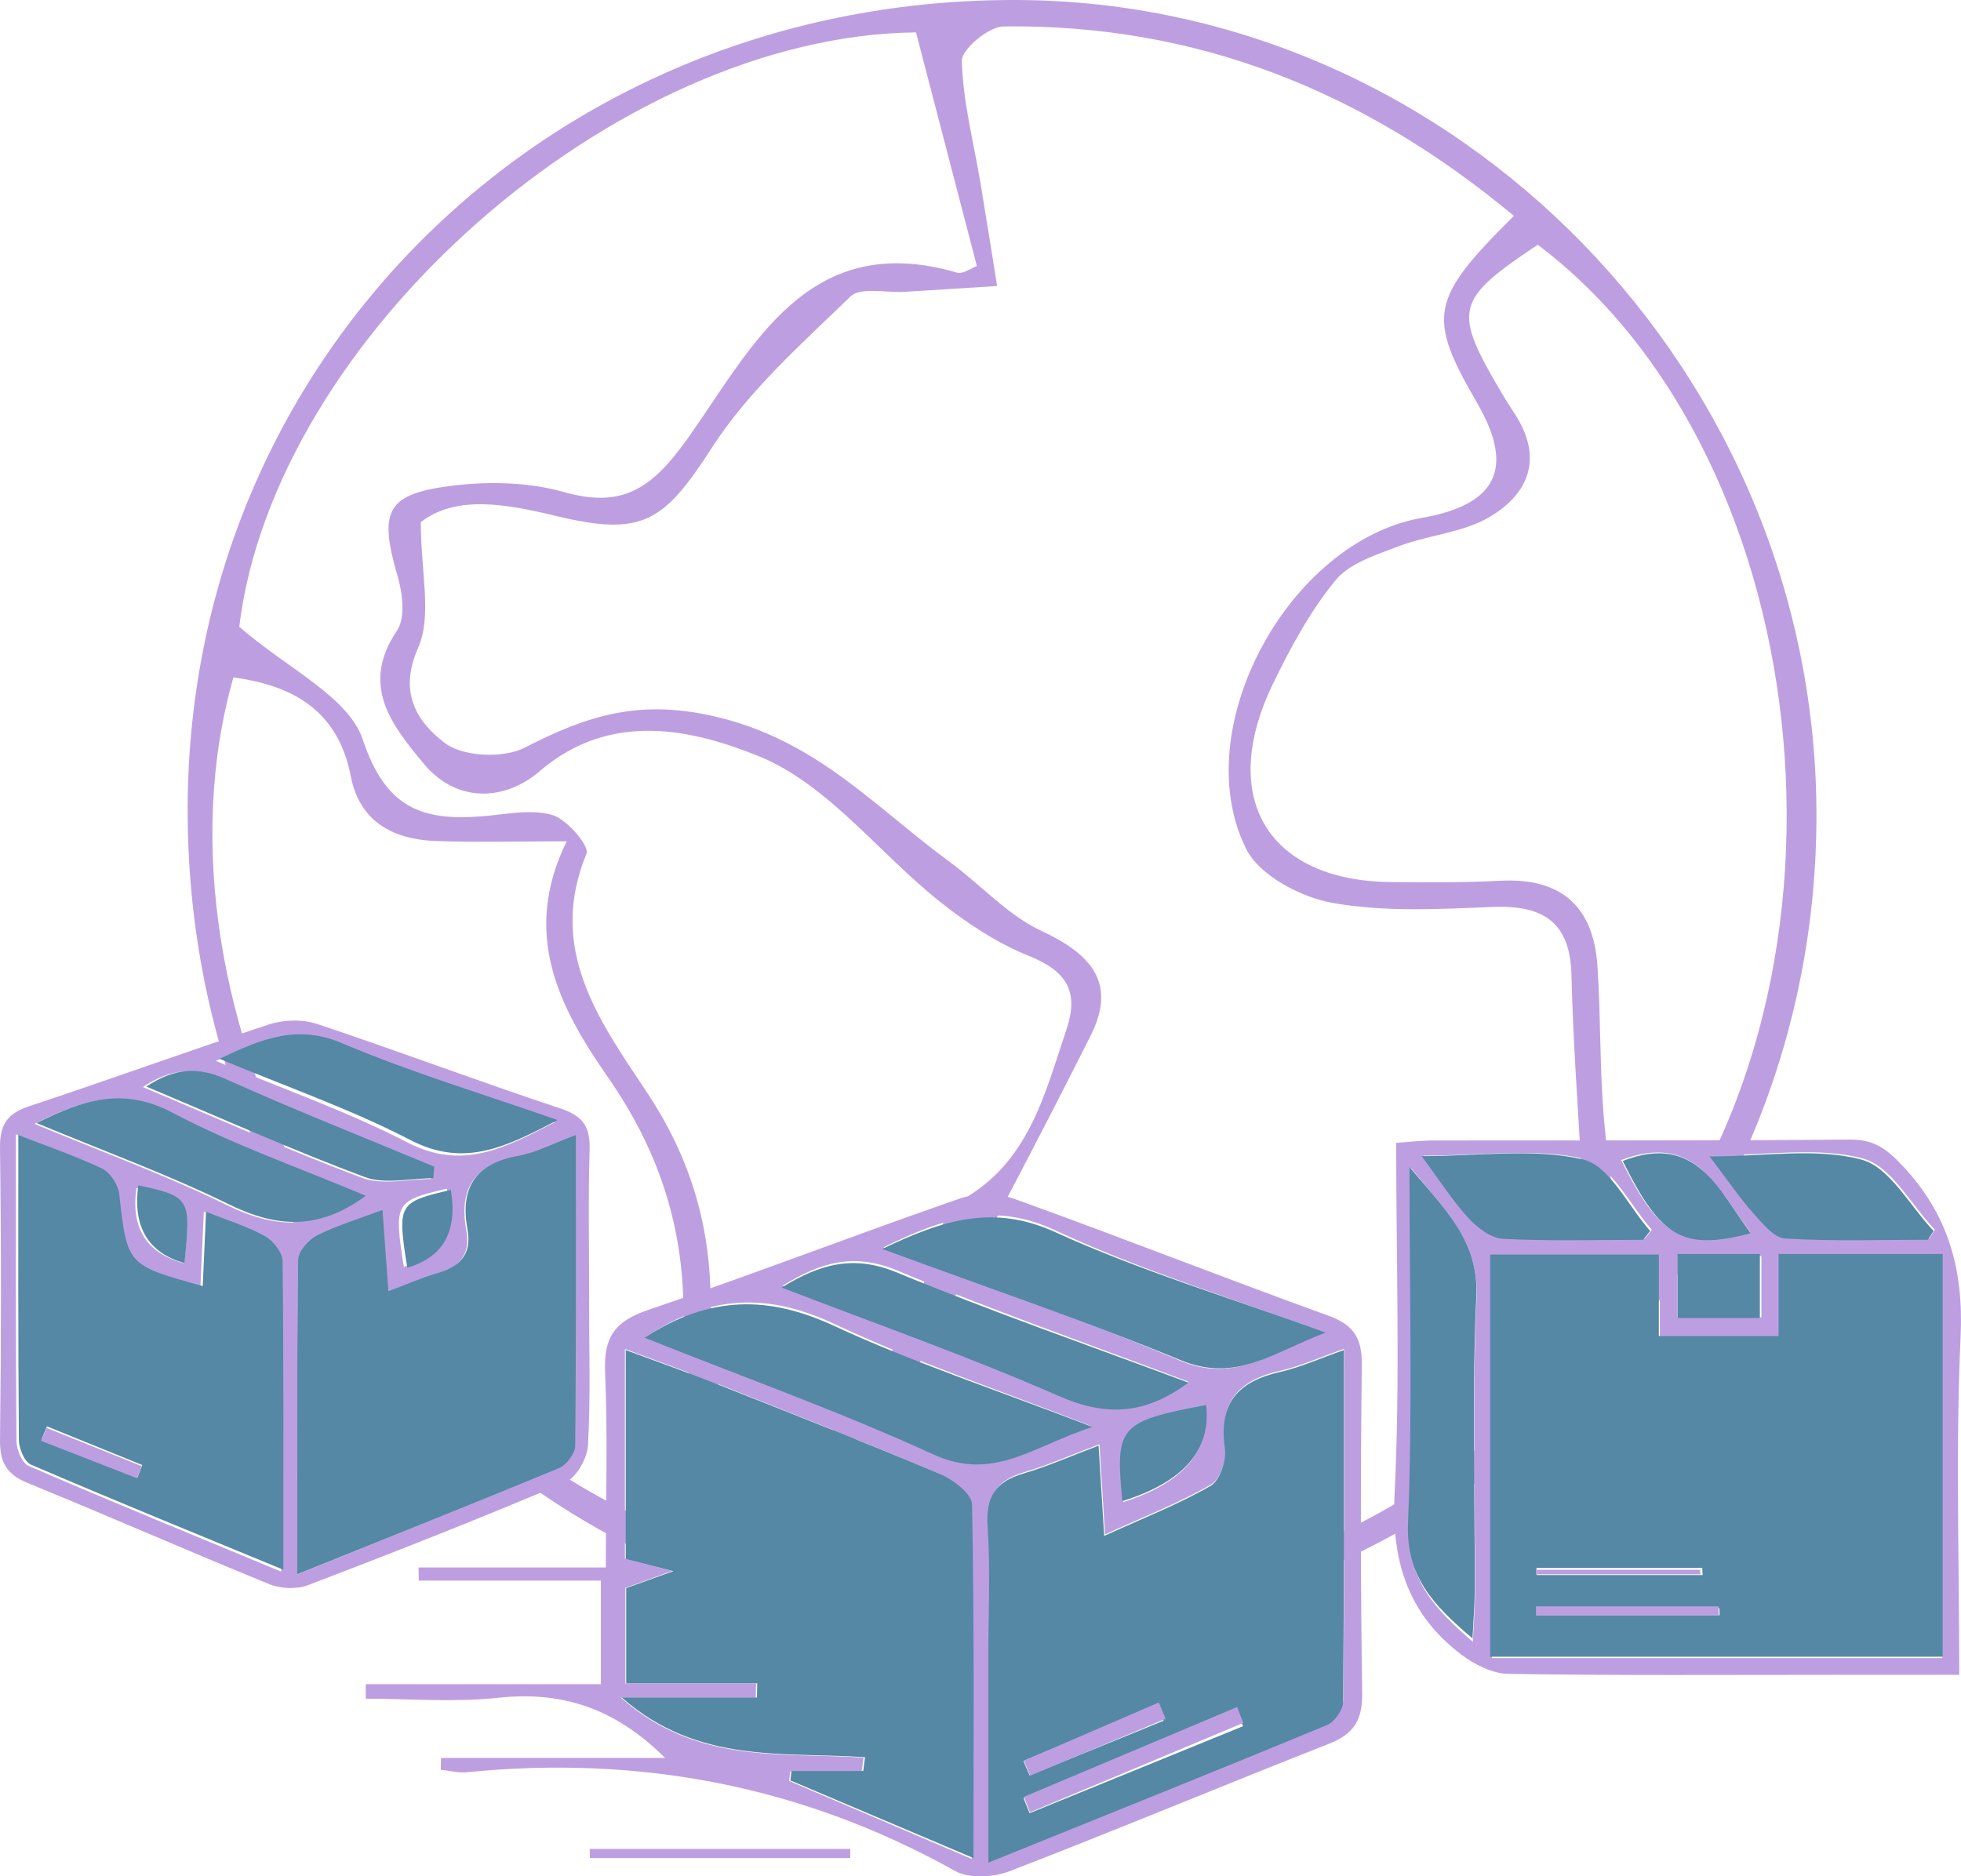 <svg width="372" height="356" viewBox="0 0 372 356" fill="none" xmlns="http://www.w3.org/2000/svg">
<path d="M189.823 310.07C102.684 309.662 35.049 240.627 35.603 152.671C36.147 66.619 105.423 -0.479 193.21 0.003C276.366 0.463 344.974 70.91 344.577 155.455C344.179 241.381 275.029 310.467 189.823 310.059V310.07ZM287.174 40.946C258.535 17.125 226.803 4.545 190.335 5.016C187.534 5.058 182.392 9.359 182.455 11.557C182.674 19.333 184.712 27.047 186.008 34.792C187.095 41.281 188.109 47.78 189.154 54.269C183.322 54.635 177.479 55.002 171.647 55.368C168.135 55.588 163.254 54.395 161.331 56.258C152.018 65.269 142.016 74.144 135.075 84.893C125.992 98.959 122.021 101.89 105.475 97.891C96.068 95.62 86.546 93.862 79.826 99.053C79.826 108.577 82.01 116.846 79.303 122.937C75.446 131.624 79.376 137.16 84.383 140.97C87.822 143.586 95.483 143.921 99.517 141.859C111.579 135.674 121.644 132.388 136.821 136.229C155.405 140.938 166.39 153.456 180.113 163.493C186.008 167.805 191.119 173.624 197.579 176.628C206.954 180.992 211.929 186.476 206.902 196.471C196.387 217.382 185.433 238.074 174.375 258.702C173.142 260.994 169.536 261.926 168.01 264.155C165.261 268.174 161.854 272.497 161.226 277.039C160.129 284.962 160.923 293.157 160.923 301.383C163.474 302.199 165.742 303.34 168.104 303.612C214.678 308.981 256.131 297.772 291.208 265.579C301.211 256.4 310.158 247.514 301.274 232.433C299.403 229.261 300.155 224.468 299.915 220.418C299.225 208.612 298.389 196.817 298.107 185C297.856 174.838 292.64 171.698 283.171 172.075C273.011 172.483 262.591 173.08 252.703 171.29C246.714 170.212 238.896 166.078 236.398 161.065C225.026 138.259 244.54 102.654 269.761 98.247C283.976 95.756 287.341 88.796 280.265 76.562C270.681 60.015 271.193 56.833 287.195 40.946H287.174ZM45.376 118.907C54.615 126.935 66.123 132.189 68.841 140.373C73.168 153.382 80.171 155.769 91.407 154.879C95.87 154.523 100.636 153.456 104.733 154.607C107.513 155.392 111.851 160.51 111.266 161.944C103.782 180.06 113.575 193.509 122.648 207.136C130.529 218.973 134.595 231.48 134.804 246.07C134.992 258.818 137.573 271.764 140.918 284.135C142.475 289.87 148.349 294.444 152.269 299.541C153.889 293.251 155.687 286.992 157.077 280.65C158.331 274.914 157.244 265.662 160.453 263.894C172.18 257.436 174.271 246.593 177.542 235.74C178.431 232.788 179.998 229.042 182.392 227.702C195.196 220.533 198.143 207.659 202.303 195.341C204.749 188.088 202.303 184.226 195.196 181.369C189.102 178.92 183.353 175.11 178.19 170.986C166.672 161.808 156.931 148.725 143.96 143.482C131.647 138.51 115.938 134.627 102.308 146.37C95.974 151.823 86.734 152.618 80.296 144.8C74.37 137.6 68.255 130.106 75.3 119.671C76.92 117.264 76.387 112.617 75.446 109.404C71.767 96.772 73.23 93.569 86.515 92.072C93.236 91.308 100.531 91.528 106.991 93.36C118.53 96.646 124.048 92.25 130.738 82.778C142.81 65.688 153.335 43.489 181.545 51.726C182.716 52.071 184.346 50.805 185.308 50.459C181.409 35.503 177.678 21.154 173.769 6.146C116.544 6.753 52.002 64.138 45.386 118.928L45.376 118.907ZM308.559 244.249C355.969 189.135 345.998 87.394 291.71 46.43C276.032 56.917 275.562 58.759 284.739 74.353C285.564 75.756 286.432 77.137 287.331 78.498C292.797 86.797 290.08 93.705 282.491 98.132C277.453 101.073 271.005 101.492 265.402 103.616C261.106 105.249 256.006 106.83 253.32 110.126C248.501 116.029 244.738 122.968 241.404 129.897C231.036 151.446 240.558 167.124 263.887 167.355C270.806 167.428 277.736 167.459 284.634 167.104C296.184 166.507 302.288 172.002 303.04 183.315C303.688 193.059 303.437 202.866 304.294 212.578C305.162 222.427 306.897 232.192 308.569 244.259L308.559 244.249ZM44.278 128.526C26.395 191.144 70.597 275.563 137.573 293.69C134.72 278.515 129.766 263.611 129.661 248.676C129.557 231.731 124.519 217.602 115.279 204.321C105.966 190.924 98.911 177.14 107.503 159.62C97.887 159.62 90.215 159.851 82.554 159.557C74.506 159.243 68.224 155.863 66.552 147.302C64.127 134.847 55.681 130.064 44.268 128.526H44.278Z" fill="#BD9FE1"/>
<path d="M111.746 246.221C111.746 255.541 112.049 264.883 111.547 274.172C111.411 276.654 109.385 280.298 107.285 281.199C91.146 288.069 74.818 294.488 58.438 300.751C56.286 301.578 53.215 301.431 51.063 300.552C35.718 294.289 20.539 287.608 5.193 281.345C1.119 279.68 -0.051 277.303 0.002 273.051C0.231 254.662 0.242 236.262 0.002 217.862C-0.051 213.485 1.266 211.296 5.476 209.903C20.738 204.855 35.843 199.336 51.115 194.341C53.873 193.441 57.435 193.367 60.172 194.278C75.654 199.441 90.926 205.211 106.418 210.343C110.774 211.788 111.986 213.966 111.85 218.27C111.568 227.58 111.767 236.911 111.767 246.232H111.746V246.221ZM56.37 298.719C73.784 291.671 89.808 285.251 105.729 278.602C107.118 278.015 108.727 275.847 108.748 274.402C108.946 255.091 108.883 235.78 108.883 215.569C104.694 217.129 101.414 218.899 97.925 219.538C89.819 221.025 87.03 225.727 88.461 233.466C89.359 238.335 86.842 240.587 82.527 241.802C79.759 242.587 77.116 243.802 73.564 245.142C73.168 239.697 72.823 234.974 72.447 229.759C67.715 231.549 63.724 232.722 60.089 234.597C58.49 235.414 56.568 237.623 56.547 239.226C56.307 258.568 56.391 277.91 56.391 298.719H56.37ZM38.016 244.043C23.589 240.042 23.683 240.032 22.169 226.439C21.97 224.69 20.466 222.376 18.93 221.632C13.968 219.234 8.714 217.454 3.021 215.213C3.021 235.152 2.968 254.285 3.125 273.407C3.136 275.03 4.191 277.586 5.444 278.13C21.041 284.864 36.773 291.304 53.33 298.174C53.33 277.921 53.413 258.589 53.184 239.257C53.163 237.623 51.397 235.382 49.831 234.513C46.498 232.659 42.769 231.518 38.663 229.863C38.444 234.806 38.245 239.11 38.026 244.032L38.016 244.043ZM40.941 201.284C53.549 206.562 65.834 210.825 77.262 216.741C87.688 222.135 95.648 217.872 105.217 212.94C90.832 207.903 77.242 203.85 64.267 198.331C55.607 194.645 48.901 197.546 40.951 201.284H40.941ZM68.916 226.994C56.318 221.674 43.834 217.349 32.281 211.254C22.952 206.332 15.431 208.803 6.541 213.223C19.275 218.522 31.445 222.952 43.009 228.628C51.93 233.005 59.984 233.633 68.926 227.004L68.916 226.994ZM81.775 223.695C81.827 222.962 81.88 222.229 81.942 221.496C68.728 215.998 55.409 210.751 42.361 204.866C37.023 202.457 32.563 202.625 27.089 206.238C41.369 212.238 54.876 218.302 68.707 223.475C72.562 224.91 77.398 223.695 81.786 223.695H81.775ZM76.604 240.357C83.353 238.374 86.076 233.427 84.773 225.517C74.902 227.853 74.703 228.188 76.604 240.357ZM34.944 239.697C36.292 227.811 36.062 227.444 25.888 225.392C24.773 233.009 27.792 237.777 34.944 239.697Z" fill="#BD9FE1"/>
<path d="M56.384 298.693C56.384 277.833 56.3 258.442 56.542 239.052C56.563 237.446 58.499 235.241 60.108 234.412C63.78 232.543 67.799 231.357 72.554 229.562C72.933 234.79 73.28 239.525 73.68 244.984C77.257 243.64 79.929 242.422 82.706 241.635C87.051 240.417 89.586 238.16 88.682 233.278C87.251 225.509 90.049 220.806 98.213 219.315C101.727 218.675 105.03 216.901 109.249 215.337C109.249 235.598 109.312 254.957 109.112 274.316C109.102 275.765 107.471 277.938 106.072 278.526C90.039 285.192 73.901 291.627 56.363 298.693H56.384Z" fill="#5488A5"/>
<path d="M38.456 243.992C38.675 239.098 38.873 234.818 39.092 229.904C43.195 231.549 46.921 232.684 50.251 234.527C51.806 235.391 53.581 237.609 53.602 239.244C53.831 258.465 53.748 277.687 53.748 297.824C37.203 290.994 21.483 284.59 5.899 277.895C4.646 277.353 3.592 274.823 3.581 273.199C3.425 254.186 3.477 235.162 3.477 215.337C9.176 217.565 14.427 219.345 19.375 221.72C20.909 222.459 22.412 224.76 22.61 226.499C24.134 240.014 24.03 240.025 38.445 244.002L38.456 243.992ZM8.905 270.617C8.561 271.45 8.226 272.283 7.882 273.116C13.947 275.5 20.022 277.885 26.086 280.269C26.389 279.498 26.692 278.728 26.994 277.957C20.961 275.51 14.938 273.064 8.905 270.617Z" fill="#5488A5"/>
<path d="M41.633 200.879C49.569 197.147 56.274 194.261 64.909 197.931C77.862 203.44 91.44 207.486 105.79 212.514C96.237 217.427 88.29 221.692 77.883 216.309C66.474 210.402 54.22 206.147 41.622 200.879H41.633Z" fill="#5488A5"/>
<path d="M69.371 226.875C60.422 233.525 52.362 232.885 43.434 228.501C31.861 222.816 19.681 218.389 6.938 213.072C15.834 208.656 23.372 206.17 32.697 211.1C44.26 217.204 56.753 221.547 69.361 226.864L69.371 226.875Z" fill="#5488A5"/>
<path d="M82.221 223.541C77.852 223.541 73.035 224.751 69.196 223.322C55.422 218.179 41.98 212.138 27.748 206.15C33.2 202.551 37.642 202.384 42.958 204.784C55.952 210.636 69.217 215.863 82.377 221.35C82.325 222.081 82.273 222.811 82.211 223.541H82.221Z" fill="#5488A5"/>
<path d="M77.261 240.517C75.337 228.412 75.527 228.079 85.526 225.756C86.844 233.624 84.089 238.545 77.261 240.517Z" fill="#5488A5"/>
<path d="M34.992 239.649C28.084 237.689 25.162 232.769 26.227 224.888C36.064 227.006 36.286 227.384 34.992 239.649Z" fill="#5488A5"/>
<path d="M8.825 270.907C14.847 273.329 20.858 275.75 26.881 278.171C26.578 278.934 26.276 279.696 25.974 280.458C19.921 278.099 13.857 275.74 7.804 273.38C8.148 272.556 8.481 271.731 8.825 270.907Z" fill="#BD9FE1"/>
<path d="M371.655 317.762C363.322 317.762 355.911 317.762 348.49 317.762C327.715 317.762 306.929 317.909 286.154 317.583C283.114 317.541 279.697 315.807 277.182 313.895C267.161 306.297 263.922 296.303 264.551 283.493C265.63 261.593 264.855 239.587 264.855 216.826C267.381 216.657 269.593 216.384 271.815 216.384C298.198 216.342 324.581 216.447 350.964 216.206C355.492 216.163 357.976 218.045 360.89 221.155C369.59 230.392 372.515 240.817 371.928 253.554C370.963 274.539 371.666 295.61 371.666 317.772L371.655 317.762ZM337.474 253.764H314.875V238.284H283.041V314.588H368.458V238.179H337.474V253.764ZM267.612 221.565C267.612 245.661 268.219 267.604 267.339 289.483C266.93 299.613 271.993 305.109 279.393 311.499C279.571 307.705 279.802 304.983 279.812 302.272C279.854 283.609 279.257 264.924 280.106 246.303C280.588 235.815 274.519 229.909 267.601 221.565H267.612ZM312.034 234.995L313.365 233.324C309.172 228.637 305.661 221.05 300.651 219.894C291.301 217.719 281.081 219.264 270.001 219.264C273.565 224.024 275.945 227.755 278.901 230.928C280.599 232.746 283.198 234.701 285.483 234.816C294.309 235.268 303.177 234.995 312.023 234.995H312.034ZM365.964 234.985C366.32 234.428 366.676 233.86 367.033 233.303C362.546 228.606 358.773 221.239 353.417 219.81C344.863 217.53 335.262 219.2 324.717 219.2C328.124 223.688 330.314 226.956 332.903 229.867C334.643 231.822 336.845 234.617 338.983 234.743C347.945 235.289 356.97 234.974 365.964 234.974V234.985ZM307.537 220.104C314.854 234.732 319.078 237.17 332.065 233.829C325.849 225.537 321.573 214.703 307.537 220.104ZM318.208 249.949H334.14V238.295H318.208V249.949Z" fill="#BD9FE1"/>
<path d="M337.392 253.497V237.912H368.532V314.322H282.686V238.017H314.679V253.497H337.392ZM291.524 305.106C291.524 305.558 291.524 306.009 291.524 306.451H326.214C326.204 305.999 326.193 305.547 326.172 305.106H291.514H291.524ZM322.98 298.832C322.959 298.38 322.938 297.928 322.917 297.476H291.471L291.492 298.832H322.98Z" fill="#5488A5"/>
<path d="M267.367 221.415C274.387 229.712 280.546 235.585 280.057 246.015C279.195 264.533 279.802 283.113 279.759 301.673C279.759 304.369 279.514 307.076 279.334 310.849C271.813 304.495 266.686 299.029 267.101 288.955C267.984 267.198 267.377 245.377 267.377 221.415H267.367Z" fill="#5488A5"/>
<path d="M311.694 235.229C302.849 235.229 293.982 235.494 285.158 235.049C282.873 234.932 280.264 232.959 278.576 231.124C275.611 227.911 273.242 224.145 269.679 219.351C280.756 219.351 290.964 217.782 300.323 219.988C305.332 221.165 308.843 228.812 313.035 233.543L311.704 235.229H311.694Z" fill="#5488A5"/>
<path d="M365.724 235.217C356.683 235.217 347.631 235.533 338.632 234.985C336.485 234.858 334.275 232.056 332.528 230.096C329.928 227.167 327.718 223.901 324.308 219.402C334.896 219.402 344.537 217.726 353.125 220.013C358.503 221.446 362.292 228.821 366.797 233.541C366.439 234.1 366.081 234.669 365.724 235.227V235.217Z" fill="#5488A5"/>
<path d="M307.832 220.26C321.725 214.858 325.969 225.692 332.112 233.983C319.256 237.325 315.074 234.897 307.832 220.26Z" fill="#5488A5"/>
<path d="M318.237 250.068V237.912H333.846V250.068H318.237Z" fill="#5488A5"/>
<path d="M291.356 304.771H326C326.01 305.354 326.021 305.937 326.042 306.507H291.367C291.367 305.924 291.367 305.34 291.367 304.771H291.356Z" fill="#BD9FE1"/>
<path d="M322.573 298.693H291.377L291.356 297.824H322.511C322.531 298.114 322.552 298.403 322.573 298.693Z" fill="#BD9FE1"/>
<path d="M83.68 333.526H126.167C116.548 323.968 106.48 320.824 94.438 322.123C86.176 323.014 77.748 322.291 69.392 322.291L69.371 319.535H113.979V299.884H79.439L79.398 297.39H114.929C114.929 284.185 115.305 272.206 114.783 260.259C114.491 253.688 116.663 250.659 122.951 248.532C142.711 241.846 162.19 234.279 181.909 227.456C185.073 226.356 189.293 226.335 192.437 227.467C212.354 234.625 232.042 242.411 251.948 249.601C256.816 251.361 258.393 253.877 258.33 258.96C258.09 279.7 258.09 300.45 258.403 321.19C258.487 326.326 256.836 328.988 252.105 330.843C231.874 338.797 211.821 347.192 191.538 355.01C188.489 356.184 183.883 356.477 181.209 354.989C152.278 338.839 121.415 332.97 88.62 336.24C86.98 336.408 85.278 335.946 83.607 335.768C83.628 335.014 83.648 334.27 83.669 333.515L83.68 333.526ZM117.781 322.092C132.152 334.857 148.435 332.415 163.809 333.473C163.694 334.343 163.589 335.223 163.475 336.093H149.907C149.834 336.691 149.761 337.298 149.688 337.896C160.811 342.643 171.945 347.391 184.321 352.683C184.321 329.344 184.489 307.315 184.05 285.307C184.008 283.294 180.457 280.58 177.971 279.532C163.777 273.506 149.427 267.847 135.097 262.146C129.896 260.07 124.622 258.205 118.553 255.941V295.734C121.071 296.374 123.295 296.95 127.567 298.04C123.086 299.664 120.705 300.524 118.637 301.268V319.419H143.421C143.401 320.31 143.39 321.211 143.369 322.102H117.781V322.092ZM254.967 255.92C250.256 257.566 246.664 259.222 242.883 260.07C234.976 261.842 231.196 265.971 232.459 274.533C232.794 276.797 231.498 280.632 229.744 281.649C223.697 285.139 217.106 287.696 209.618 291.123C209.21 284.552 208.907 279.563 208.563 274.02C203.372 275.969 198.943 277.939 194.338 279.301C189.178 280.821 187.194 283.598 187.559 289.195C188.113 297.505 187.705 305.879 187.695 314.232C187.695 326.713 187.695 339.195 187.695 353.008C210.098 343.943 230.987 335.559 251.792 326.944C253.212 326.357 254.81 324.052 254.831 322.532C255.03 300.733 254.967 278.924 254.967 255.92ZM122.731 253.51C141.427 261.098 159.61 267.7 177.073 275.843C188.405 281.125 195.737 274.323 207.059 270.593C189.053 263.539 173.313 258.268 158.399 251.246C146.137 245.472 135.076 245.346 122.731 253.51ZM167.579 236.658C187.131 244.046 205.732 250.481 223.822 258.132C234.245 262.544 241.086 256.654 251.092 252.797C232.658 245.922 215.926 240.808 200.239 233.451C188.53 227.97 179.078 231.009 167.59 236.658H167.579ZM225.472 262.156C206.39 254.946 188.092 248.532 170.242 241.06C162.106 237.654 155.756 239.404 148.456 243.952C166.409 250.963 183.914 257.167 200.834 264.682C209.68 268.612 217.096 268.423 225.472 262.146V262.156ZM213.075 284.992C224.438 281.387 229.636 275.305 228.668 266.746C212.49 269.869 211.696 270.771 213.075 284.992Z" fill="#BD9FE1"/>
<path d="M161.287 352.527H111.913C111.892 351.944 111.871 351.373 111.86 350.79H161.287C161.287 351.373 161.287 351.944 161.287 352.527Z" fill="#BD9FE1"/>
<path d="M117.93 322.06H143.594C143.615 321.173 143.626 320.275 143.646 319.387H118.789V301.303C120.863 300.562 123.241 299.706 127.745 298.088C123.461 297.002 121.229 296.427 118.705 295.791V256.146C124.791 258.401 130.081 260.26 135.298 262.327C149.67 268.018 164.063 273.645 178.299 279.649C180.792 280.703 184.353 283.408 184.395 285.402C184.835 307.338 184.668 329.285 184.668 352.527C172.244 347.264 161.088 342.535 149.932 337.795C150.005 337.199 150.078 336.594 150.152 335.999H163.759C163.874 335.132 163.979 334.255 164.094 333.388C148.685 332.334 132.354 334.767 117.93 322.05V322.06Z" fill="#5488A5"/>
<path d="M254.928 256.146C254.928 279.188 254.991 301.023 254.792 322.868C254.781 324.39 253.169 326.7 251.744 327.288C230.896 335.917 209.943 344.315 187.482 353.395C187.482 339.549 187.482 327.046 187.482 314.554C187.482 306.188 187.9 297.8 187.345 289.476C186.968 283.87 188.958 281.088 194.141 279.566C198.759 278.212 203.21 276.238 208.403 274.275C208.749 279.818 209.053 284.825 209.461 291.407C216.979 287.975 223.576 285.413 229.639 281.918C231.399 280.899 232.697 277.057 232.362 274.79C231.095 266.224 234.885 262.088 242.812 260.303C246.603 259.453 250.205 257.794 254.928 256.146ZM194.162 341.155C194.55 342.11 194.937 343.065 195.314 344.01C208.812 338.51 222.309 333.009 235.807 327.508C235.409 326.532 235.011 325.556 234.624 324.579C221.137 330.101 207.649 335.633 194.162 341.155ZM220.749 326.479C220.32 325.482 219.901 324.485 219.472 323.488C211.032 327.025 202.592 330.563 194.141 334.101C194.529 335.014 194.916 335.917 195.304 336.83C203.785 333.376 212.257 329.923 220.739 326.469L220.749 326.479Z" fill="#5488A5"/>
<path d="M122.266 253.797C134.706 245.705 145.852 245.829 158.209 251.553C173.238 258.524 189.1 263.739 207.245 270.73C195.836 274.428 188.447 281.171 177.027 275.935C159.429 267.863 141.105 261.318 122.266 253.797Z" fill="#5488A5"/>
<path d="M167.367 236.957C178.938 231.401 188.458 228.411 200.25 233.803C216.061 241.029 232.912 246.07 251.468 252.832C241.401 256.626 234.511 262.409 224.003 258.079C205.783 250.554 187.048 244.225 167.356 236.957H167.367Z" fill="#5488A5"/>
<path d="M225.454 262.315C217.061 268.537 209.63 268.724 200.765 264.829C183.811 257.381 166.27 251.232 148.279 244.283C155.595 239.775 161.948 238.041 170.111 241.417C188.007 248.823 206.333 255.179 225.454 262.326V262.315Z" fill="#5488A5"/>
<path d="M212.917 284.8C211.512 270.577 212.321 269.677 228.807 266.566C229.793 275.119 224.496 281.197 212.917 284.8Z" fill="#5488A5"/>
<path d="M194.237 340.909C207.717 335.234 221.197 329.548 234.677 323.873C235.075 324.876 235.472 325.88 235.86 326.883C222.369 332.537 208.879 338.19 195.389 343.844C195.001 342.862 194.614 341.88 194.237 340.909Z" fill="#BD9FE1"/>
<path d="M221.108 326.109C212.539 329.705 203.981 333.301 195.412 336.898C195.02 335.947 194.629 335.007 194.237 334.056C202.764 330.372 211.291 326.688 219.828 323.005C220.262 324.043 220.685 325.082 221.118 326.12L221.108 326.109Z" fill="#BD9FE1"/>
</svg>
